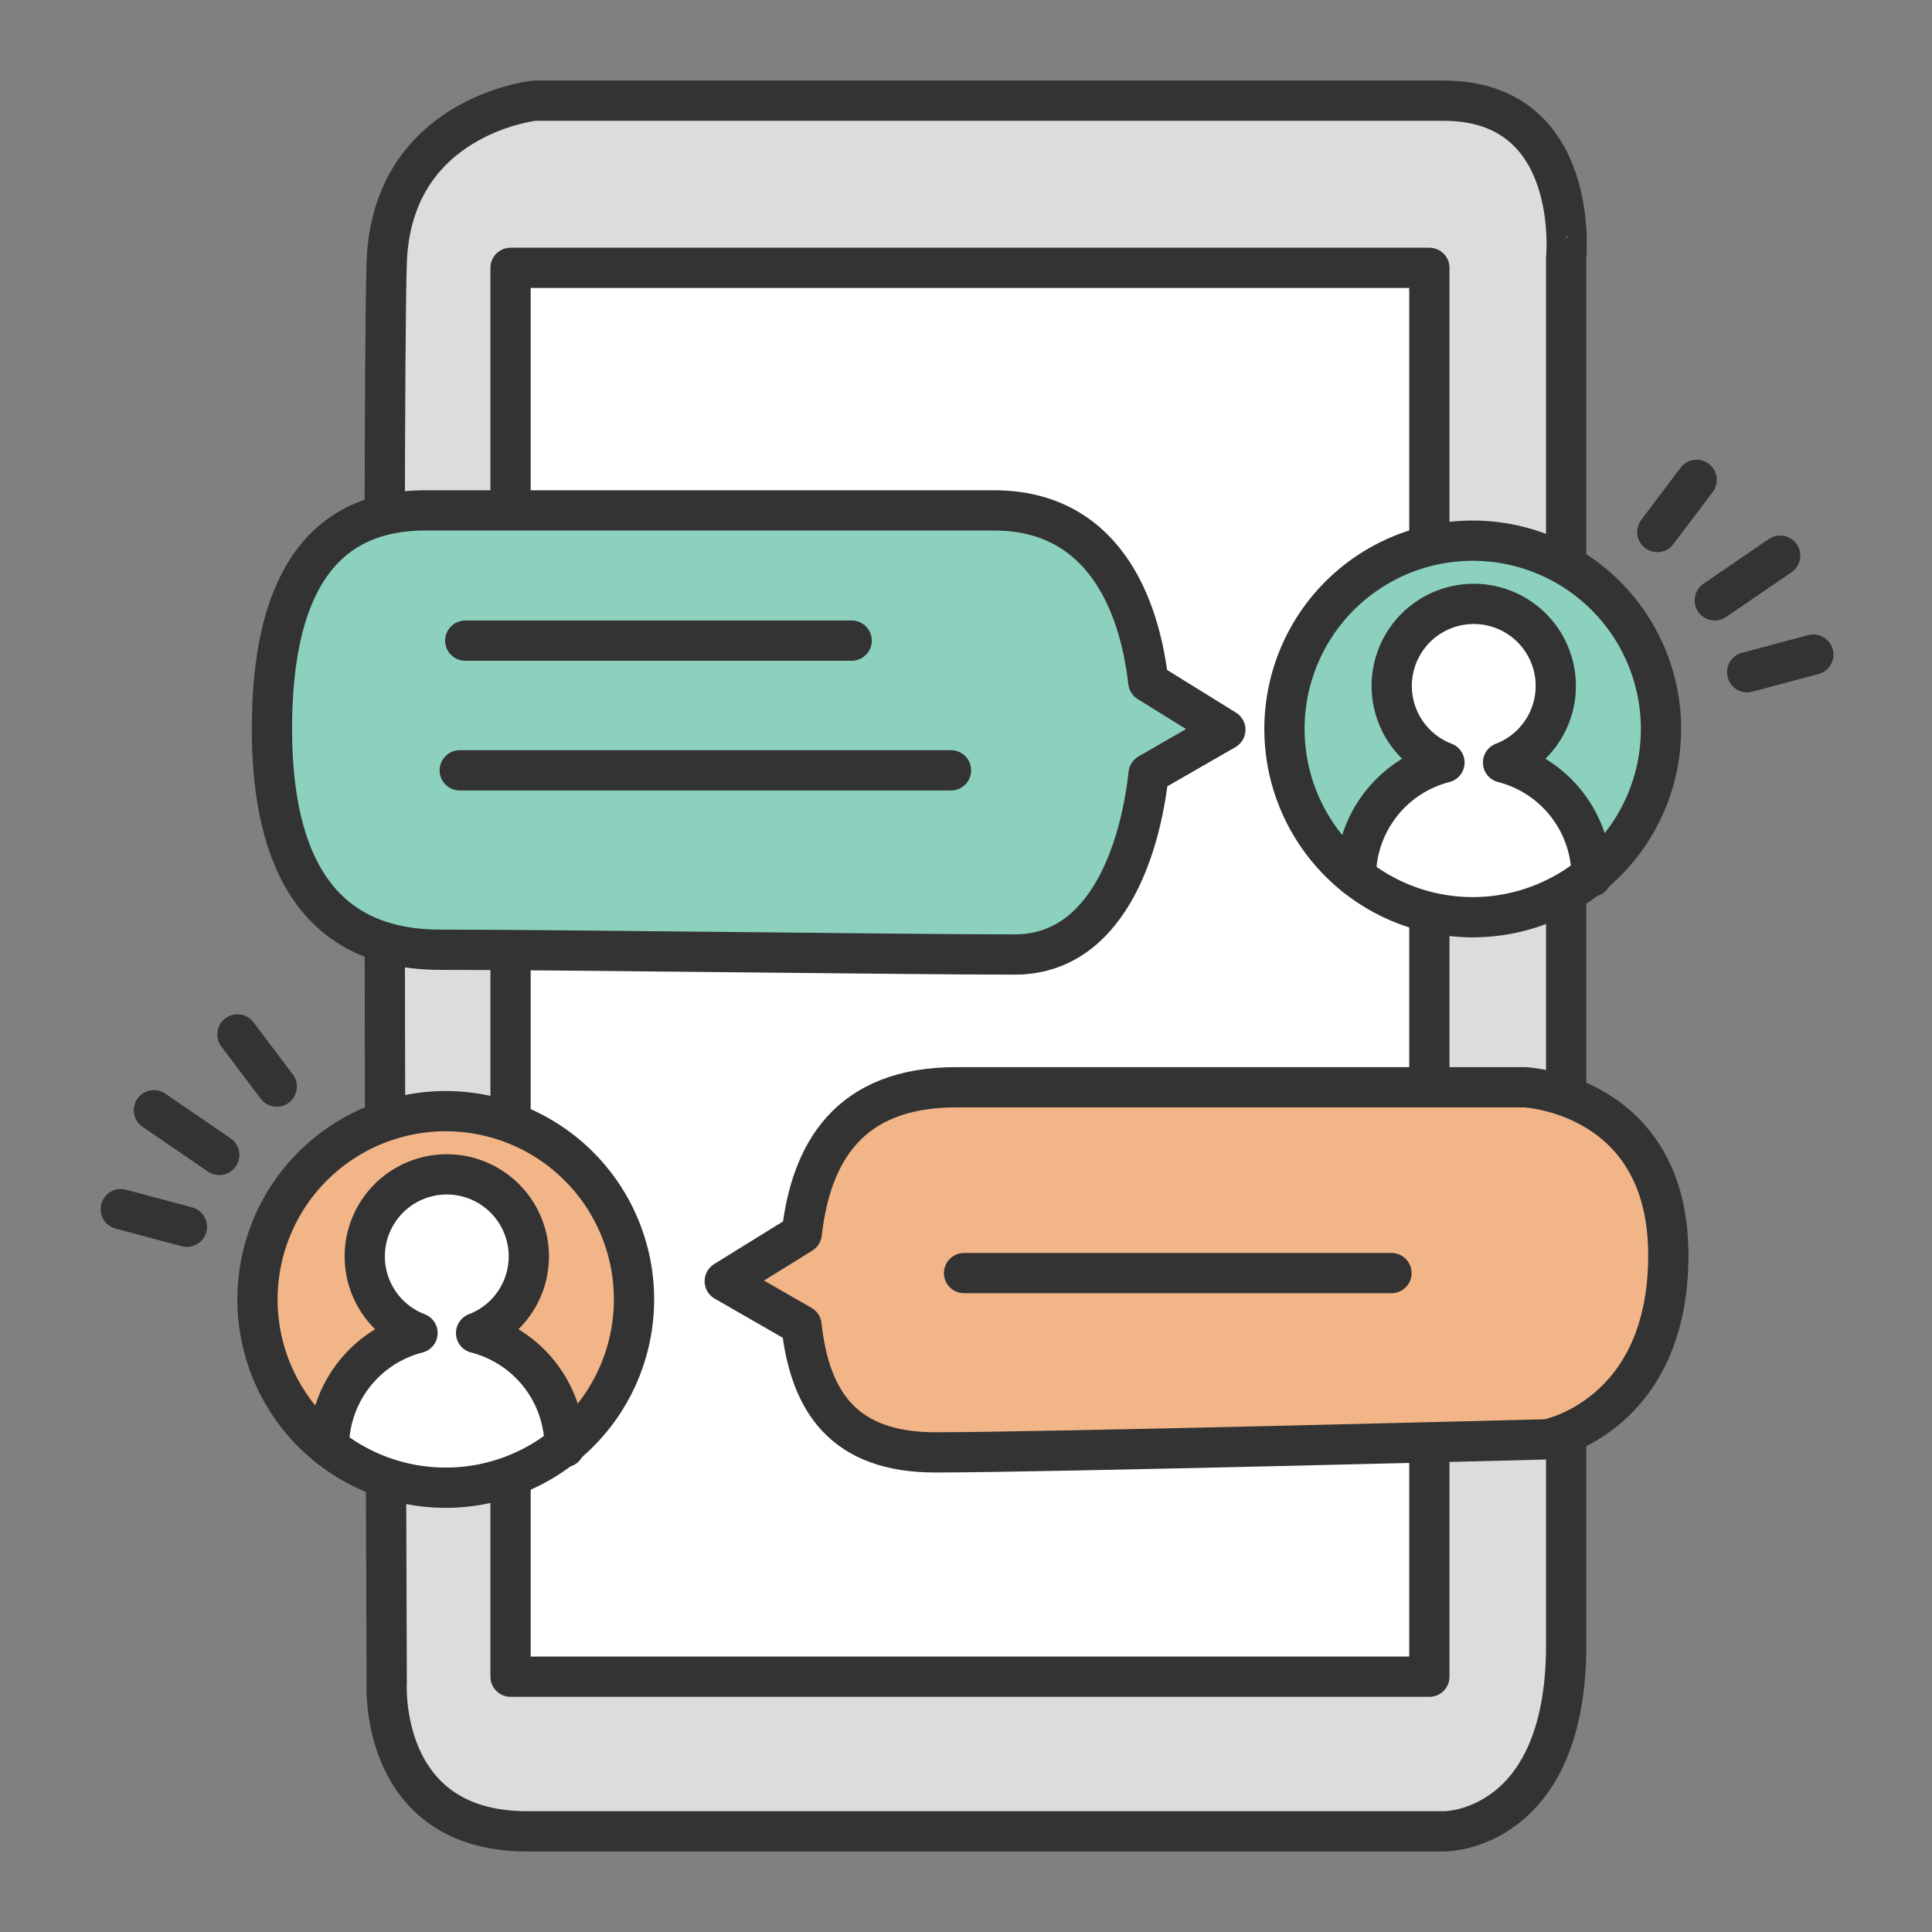 <svg xmlns="http://www.w3.org/2000/svg" xmlns:xlink="http://www.w3.org/1999/xlink" width="96" height="96" viewBox="0 0 96 96"><rect x="0" y="0" width="96" height="96" fill="#808080" stroke="none"/><defs><clipPath id="a"><rect width="96" height="96" transform="translate(737 928)" fill="#fff"/></clipPath></defs><g transform="translate(-737 -928)" clip-path="url(#a)"><g transform="translate(-1238.313 -188.26)"><path d="M2047.044,1121.262h-45.183s-7.095.756-7.333,8.058,0,70.51,0,70.51-.474,7.428,6.978,7.428h45.607s6.022,0,6.022-9.255v-68.935S2053.9,1121.262,2047.044,1121.262Z" fill="#dbdcdc" stroke="#333" stroke-linecap="round" stroke-linejoin="round" stroke-width="2"/><rect width="45.655" height="70.005" transform="translate(2000.682 1129.569)" fill="#fff" stroke="#333" stroke-linecap="round" stroke-linejoin="round" stroke-width="2"/><path d="M2057.847,1152.48a9.355,9.355,0,1,1-9.356-9.354A9.356,9.356,0,0,1,2057.847,1152.48Z" fill="#8bd1be"/><path d="M2042.687,1159.817a5.857,5.857,0,0,1,4.4-5.667,4.076,4.076,0,1,1,2.912,0,5.857,5.857,0,0,1,4.4,5.667,19.2,19.2,0,0,1-5.837,1.369A10.253,10.253,0,0,1,2042.687,1159.817Z" fill="#fff"/><path d="M2042.687,1159.817a5.857,5.857,0,0,1,4.4-5.667,4.076,4.076,0,1,1,2.912,0,5.857,5.857,0,0,1,4.4,5.667" fill="none" stroke="#333" stroke-linecap="round" stroke-linejoin="round" stroke-width="2"/><path d="M2057.847,1152.48a9.355,9.355,0,1,1-9.356-9.354A9.356,9.356,0,0,1,2057.847,1152.48Z" fill="none" stroke="#333" stroke-linecap="round" stroke-linejoin="round" stroke-width="2"/><path d="M2036.2,1152.519l-3.827-2.371c-.459-4.01-2.324-8.527-7.672-8.527h-28.258c-5.423,0-7.617,4.14-7.617,10.859s2.387,10.972,8.366,10.972,23.13.237,28.543.237c4.563,0,6.237-5.19,6.651-8.977Z" fill="#8bd1be" stroke="#333" stroke-linecap="round" stroke-linejoin="round" stroke-width="2"/><path d="M2011.324,1179.922l3.827-2.37c.459-4.011,2.325-7.266,7.672-7.266h28.258s7.13.323,7.13,8.345-6.014,9.149-6.014,9.149-24.995.648-30.408.648c-4.562,0-6.236-2.526-6.65-6.313Z" fill="#f2b588" stroke="#333" stroke-linecap="round" stroke-linejoin="round" stroke-width="2"/><line x2="19.2" transform="translate(1998.432 1148.092)" fill="#fff000" stroke="#333" stroke-linecap="round" stroke-linejoin="round" stroke-width="2"/><line x2="24.412" transform="translate(1998.157 1154.537)" fill="#fff000" stroke="#333" stroke-linecap="round" stroke-linejoin="round" stroke-width="2"/><line x2="21.239" transform="translate(2023.216 1179.519)" fill="#fff000" stroke="#333" stroke-linecap="round" stroke-linejoin="round" stroke-width="2"/><path d="M2006.817,1180.827a9.355,9.355,0,1,1-9.355-9.354A9.355,9.355,0,0,1,2006.817,1180.827Z" fill="#f2b588"/><path d="M1991.658,1188.164a5.857,5.857,0,0,1,4.4-5.667,4.076,4.076,0,1,1,2.912,0,5.856,5.856,0,0,1,4.4,5.667,19.238,19.238,0,0,1-5.837,1.369A10.254,10.254,0,0,1,1991.658,1188.164Z" fill="#fff"/><path d="M1991.658,1188.164a5.857,5.857,0,0,1,4.4-5.667,4.076,4.076,0,1,1,2.912,0,5.856,5.856,0,0,1,4.4,5.667" fill="none" stroke="#333" stroke-linecap="round" stroke-linejoin="round" stroke-width="2"/><path d="M2006.817,1180.827a9.355,9.355,0,1,1-9.355-9.354A9.355,9.355,0,0,1,2006.817,1180.827Z" fill="none" stroke="#333" stroke-linecap="round" stroke-linejoin="round" stroke-width="2"/><line x1="1.955" y2="2.592" transform="translate(2057.663 1140.104)" fill="#afcddd" stroke="#333" stroke-linecap="round" stroke-linejoin="round" stroke-width="2"/><line y1="2.22" x2="3.246" transform="translate(2060.521 1143.871)" fill="#afcddd" stroke="#333" stroke-linecap="round" stroke-linejoin="round" stroke-width="2"/><line x1="3.287" y2="0.877" transform="translate(2062.129 1148.786)" fill="#afcddd" stroke="#333" stroke-linecap="round" stroke-linejoin="round" stroke-width="2"/><line x2="1.955" y2="2.592" transform="translate(1987.11 1167.66)" fill="#afcddd" stroke="#333" stroke-linecap="round" stroke-linejoin="round" stroke-width="2"/><line x1="3.246" y1="2.22" transform="translate(1982.961 1171.427)" fill="#afcddd" stroke="#333" stroke-linecap="round" stroke-linejoin="round" stroke-width="2"/><line x2="3.287" y2="0.877" transform="translate(1981.313 1176.342)" fill="#afcddd" stroke="#333" stroke-linecap="round" stroke-linejoin="round" stroke-width="2"/></g></g></svg>